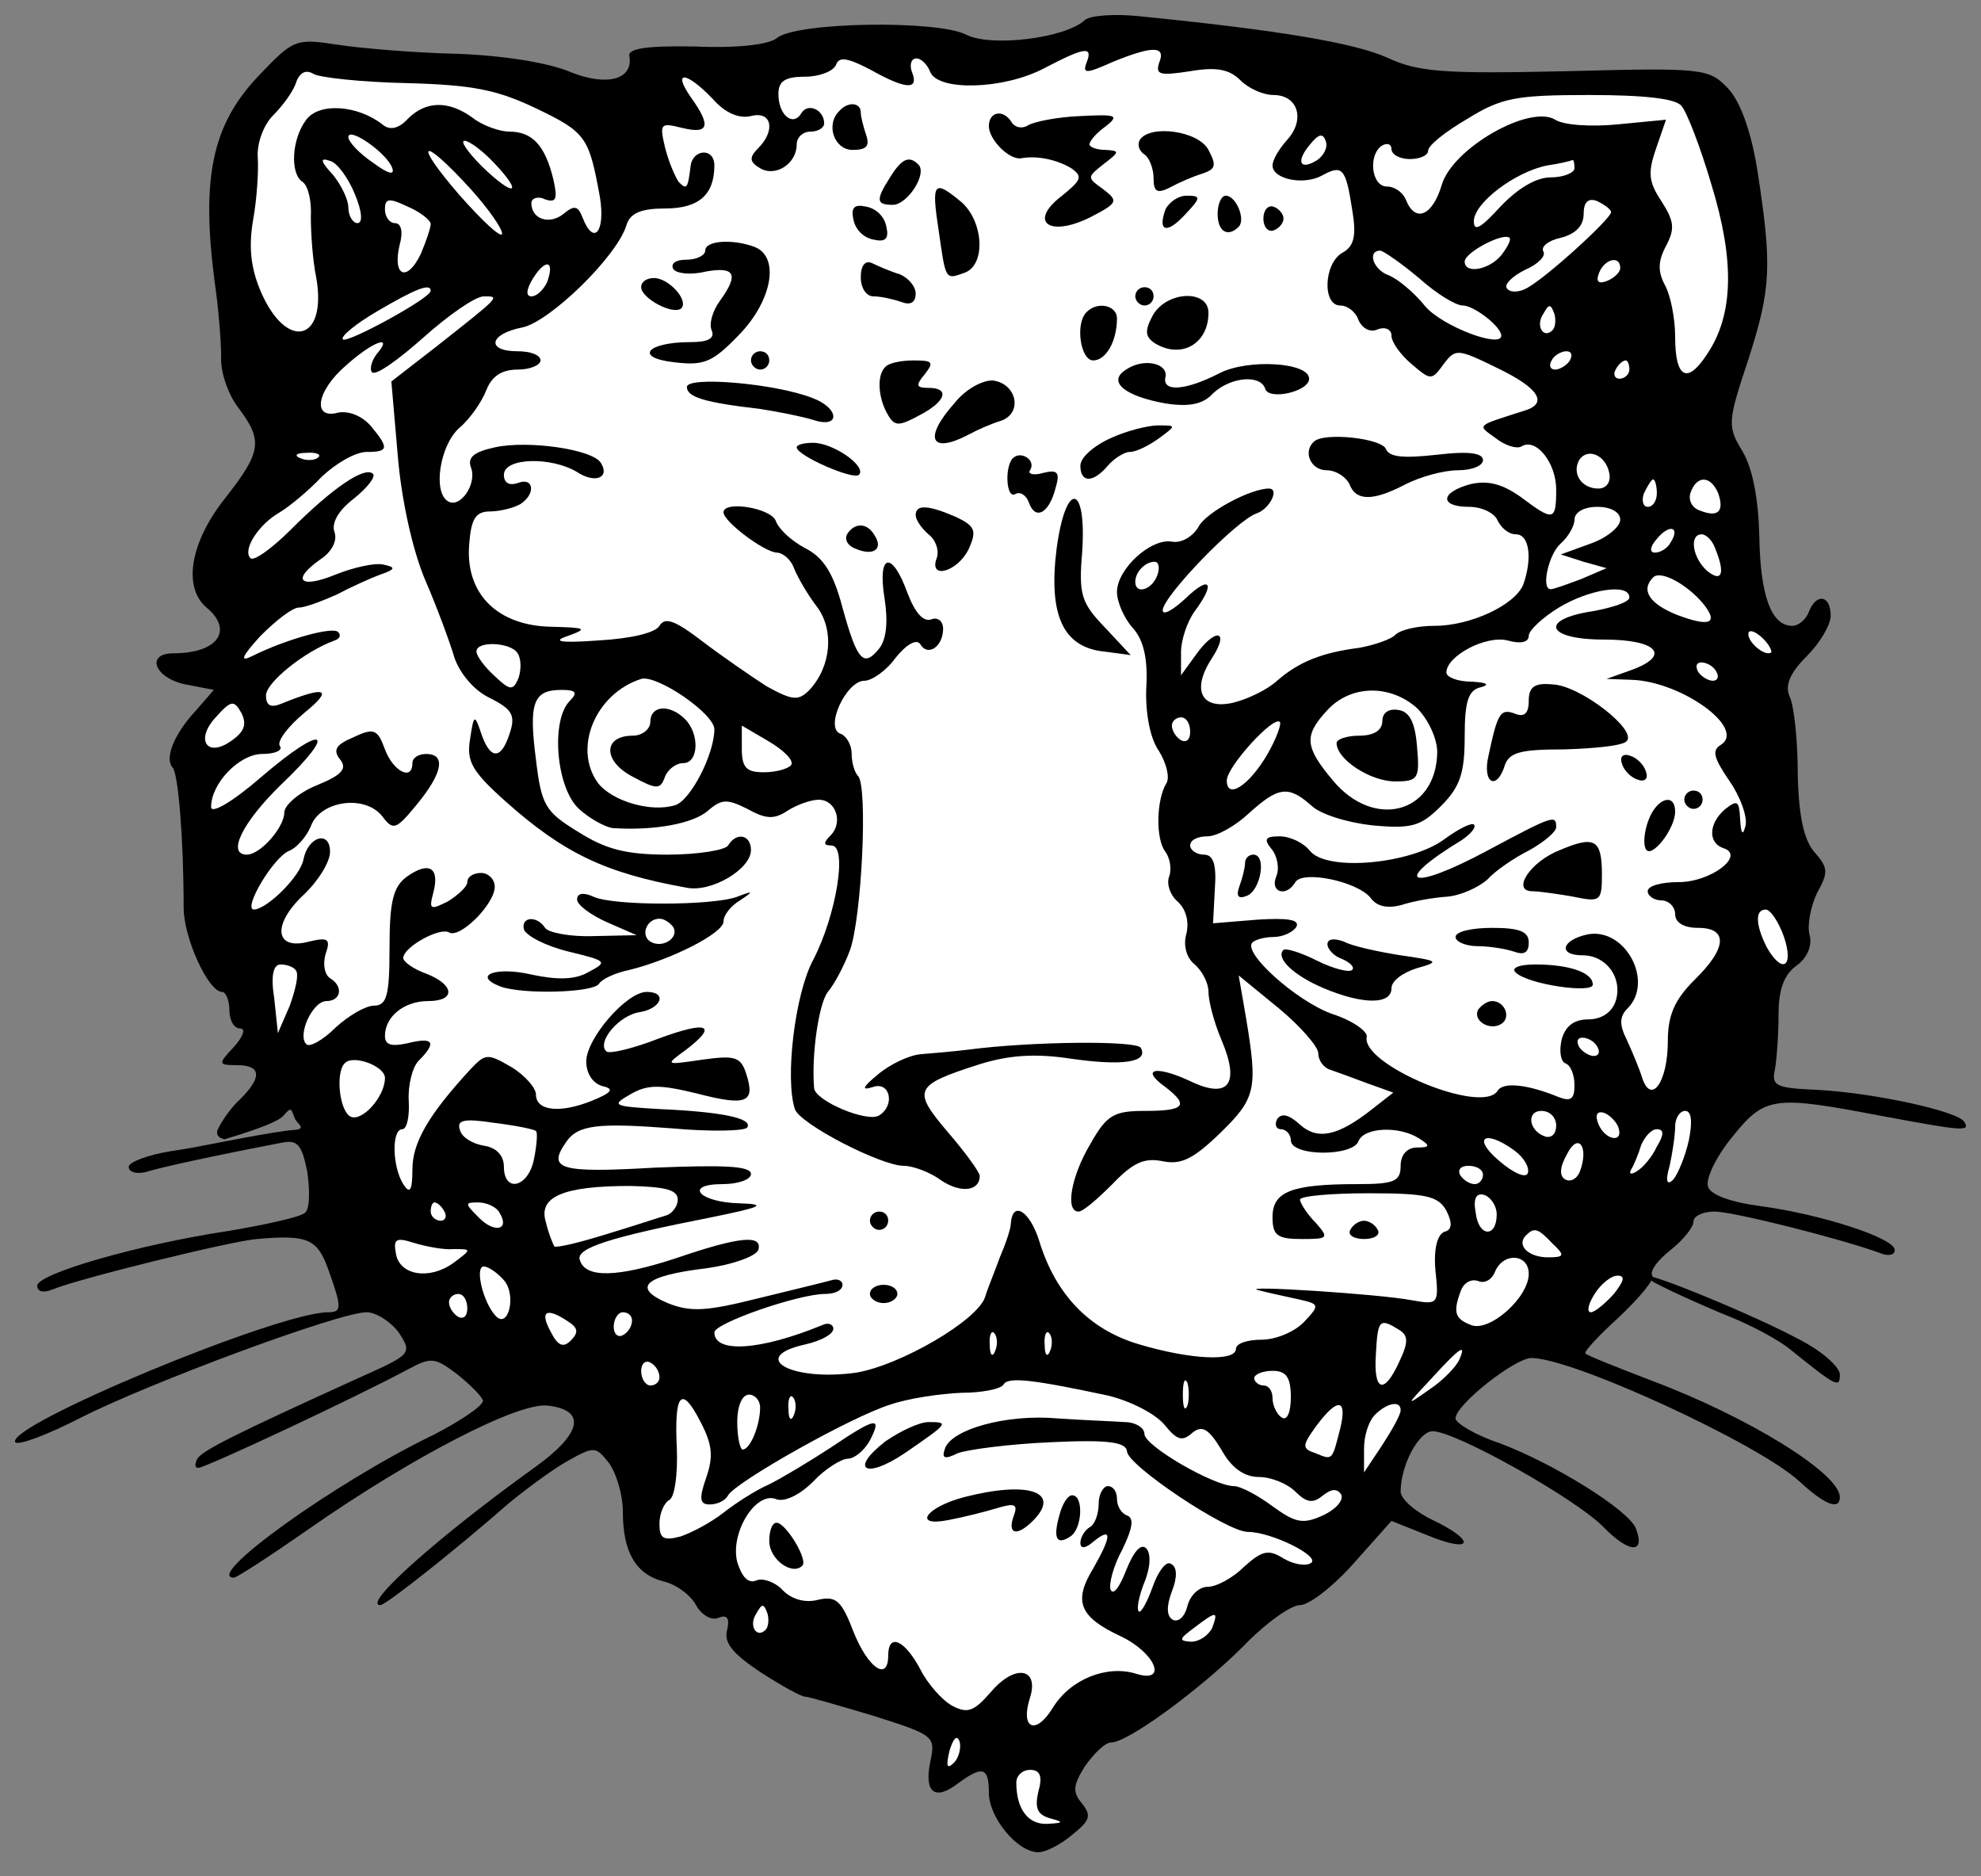 <?xml version="1.0" encoding="UTF-8" standalone="no"?>
<!DOCTYPE svg PUBLIC "-//W3C//DTD SVG 1.1//EN" "http://www.w3.org/Graphics/SVG/1.1/DTD/svg11.dtd">
<svg xmlns:dc="http://purl.org/dc/elements/1.1/" version="1.1" xmlns:xl="http://www.w3.org/1999/xlink" xmlns="http://www.w3.org/2000/svg" viewBox="33.75 60.75 297 281.25" width="297" height="281.25">
  <rect x="33.75" y="60.75" width="297" height="281.25" fill="#808080" stroke="none"/>
  <defs>
    <clipPath id="artboard_clip_path">
      <path d="M 33.75 60.75 L 330.75 60.75 L 330.75 342 L 255.321 342 L 33.75 342 Z"/>
    </clipPath>
  </defs>
  <g id="Ounce_s_Head_Cabossed" stroke="none" stroke-opacity="1" stroke-dasharray="none" fill="none" fill-opacity="1">
    <title>Ounce&apos;s Head Cabossed</title>
    <g id="Ounce_s_Head_Cabossed_Layer_2" clip-path="url(#artboard_clip_path)">
      <title>Layer 2</title>
      <g id="Group_3">
        <g id="Graphic_132">
          <path d="M 65.705 232.184 C 64.024 232.522 61.574 232.987 59.362 233.303 C 55.933 233.851 53.052 234.949 53.052 235.635 C 53.052 236.458 54.149 236.732 55.521 236.458 C 57.579 235.772 65.81 233.989 75.824 232.068 L 75.824 232.068 C 78.294 231.519 78.98 232.205 79.803 236.321 C 80.214 239.064 80.214 241.808 79.528 242.494 C 78.842 243.18 73.767 244.277 68.142 245.238 C 54.424 247.296 39.333 251.685 39.333 253.469 C 39.333 254.429 40.293 254.566 41.665 254.018 C 45.644 252.371 68.554 246.747 72.258 246.472 C 79.94 245.786 81.312 246.472 82.958 251 C 85.016 256.761 85.016 257.447 82.958 257.447 C 75.413 257.447 34.532 274.458 36.041 276.927 C 36.452 277.476 40.842 275.83 45.918 273.223 C 56.207 268.01 84.604 257.447 88.72 257.447 C 90.092 257.447 92.287 258.819 93.521 260.465 C 95.579 263.62 95.442 263.758 87.759 267.187 C 68.416 275.967 64.164 278.162 63.341 279.397 C 62.929 280.22 62.929 280.769 63.478 280.769 C 64.575 280.769 87.074 270.205 94.756 266.09 C 98.323 264.169 98.871 264.169 102.164 266.639 C 104.084 268.148 105.868 269.931 106.142 270.617 C 106.417 271.303 102.987 273.635 98.734 275.83 C 83.918 282.964 64.164 297.231 68.828 297.231 C 69.239 297.231 74.315 293.938 80.214 289.823 C 95.579 279.122 111.492 270.891 115.882 271.44 C 121.781 272.126 120.958 275.693 113.825 280.769 C 99.695 290.92 87.897 301.346 90.778 301.346 C 91.601 301.346 102.164 292.978 109.983 286.119 C 112.316 284.198 116.157 281.317 118.489 279.946 C 122.879 277.476 123.016 277.476 125.074 280.083 C 126.171 281.592 127.132 284.884 127.132 287.353 C 127.132 293.39 129.052 296.682 133.168 297.78 C 135.088 298.191 137.283 299.837 138.106 301.346 C 138.929 302.855 140.438 303.678 141.399 303.267 C 142.771 302.718 143.182 303.267 142.771 305.05 C 142.222 306.971 143.594 308.617 147.709 311.361 C 150.864 313.419 153.883 315.065 154.431 315.065 C 154.98 315.065 159.644 316.437 164.72 317.946 C 173.774 320.827 174.049 320.964 173.226 324.805 C 172.265 329.469 173.912 330.704 177.341 328.097 C 181.045 325.354 182.005 325.628 182.005 329.469 C 182.005 333.173 186.258 338.386 189.413 338.386 C 190.511 338.386 192.706 337.289 194.489 335.78 C 197.233 333.585 197.37 332.899 195.998 331.115 C 194.489 329.332 194.626 328.372 196.41 325.491 C 197.782 323.57 199.428 321.924 200.388 321.924 C 202.858 321.924 213.695 313.967 220.143 307.52 C 223.435 304.09 227.276 301.346 228.648 301.346 C 230.02 301.346 233.724 298.465 236.742 295.036 L 242.367 288.725 L 247.854 290.92 C 254.576 293.664 255.125 291.743 248.54 288.588 C 245.934 287.353 243.739 285.433 243.739 284.335 C 243.739 280.357 246.482 275.281 248.54 275.281 C 251.97 275.281 269.804 285.296 274.057 289.548 C 278.035 293.664 280.504 293.664 278.995 289.823 C 277.898 287.079 266.649 280.083 258.555 277.065 C 254.851 275.83 251.97 274.047 251.97 273.361 C 251.97 271.303 260.887 264.306 263.356 264.306 C 269.529 264.306 297.515 277.202 303.551 282.826 C 307.255 286.256 309.587 287.216 309.587 285.159 C 309.587 281.592 295.732 273.086 281.465 267.736 C 276.114 265.678 271.587 263.895 271.45 263.62 C 271.176 263.346 273.508 260.877 276.526 258.133 C 279.544 255.252 281.876 252.509 281.465 251.96 C 281.053 251.274 282.288 249.628 284.208 248.119 C 286.129 246.61 287.638 244.689 287.638 243.866 C 287.638 243.043 289.01 242.357 290.793 242.357 C 293.674 242.357 309.862 246.472 315.486 248.53 C 316.721 249.079 317.819 248.942 317.819 248.119 C 317.819 246.335 306.844 242.768 297.652 241.534 C 293.4 240.985 290.244 239.888 289.833 238.653 C 289.421 237.555 290.93 234.263 293.4 231.245 C 298.338 225.072 299.573 224.934 315.486 227.952 C 327.97 230.285 329.205 230.422 328.245 228.913 C 327.284 227.267 314.389 224.523 306.158 224.111 C 300.122 223.837 299.299 223.563 299.847 221.093 C 300.122 219.584 300.396 215.88 300.396 212.862 C 300.396 209.021 301.219 206.826 303.14 205.454 C 304.649 204.357 305.472 202.573 305.06 200.927 C 304.649 199.555 305.197 196.674 306.158 194.617 C 307.941 191.461 307.804 190.775 305.746 188.443 C 304.237 186.66 303.414 183.23 303.277 176.782 C 303.277 171.707 302.728 166.494 302.042 165.122 C 301.356 163.476 302.042 161.692 304.649 159.086 C 306.569 157.165 308.216 154.421 308.216 153.049 C 308.216 149.894 306.021 149.62 304.923 152.501 C 304.512 153.598 303.414 154.559 302.454 154.559 C 299.299 154.559 297.652 150.031 297.515 141.114 C 297.378 135.627 296.555 131.1 295.046 128.493 C 292.714 124.652 292.714 124.103 295.869 114.638 C 299.299 103.937 299.436 100.645 297.241 86.378 C 296.281 80.341 294.634 75.952 292.851 74.031 C 289.97 71.013 289.284 70.876 268.569 71.424 C 250.186 71.836 246.345 71.562 241.681 69.367 C 236.742 67.172 225.356 65.251 204.641 63.193 C 200.937 62.782 197.233 63.056 196.41 63.742 C 193.529 66.486 182.28 67.858 178.576 65.937 C 174.323 63.742 153.059 64.016 150.179 66.486 C 148.944 67.446 144.28 67.995 137.969 67.72 C 130.973 67.583 127.955 67.995 128.092 69.092 C 128.778 72.659 124.799 73.757 119.312 71.562 C 116.157 70.19 109.435 69.092 102.438 68.818 C 95.991 68.681 87.897 67.995 84.33 67.446 C 78.019 66.486 77.745 66.623 72.395 72.248 C 65.535 79.518 63.889 87.475 65.947 103.114 C 66.496 106.818 66.907 111.894 66.907 114.226 C 66.77 116.558 68.005 119.988 69.514 121.909 C 73.218 126.847 72.943 128.493 67.456 135.49 C 62.243 142.075 61.146 148.797 64.712 151.815 C 68.828 155.244 66.359 158.674 59.774 158.674 C 55.521 158.674 56.893 162.378 61.557 163.338 L 65.81 164.161 L 63.066 167.317 C 59.774 170.884 58.402 174.45 59.637 175.822 C 60.46 176.645 61.283 186.385 61.283 196.811 C 61.283 201.339 64.987 209.432 67.045 209.432 C 67.593 209.432 68.142 210.667 68.142 212.176 C 68.142 213.685 68.828 214.92 69.788 214.92 C 70.611 214.92 70.2 216.155 68.828 217.664 C 66.359 220.27 66.496 220.407 69.239 220.407 C 72.943 220.407 73.081 222.191 69.788 225.483 C 68.279 226.855 66.907 228.913 66.359 230.147 C 66.066 231.123 66.899 231.38 67.405 231.53 C 70.271 230.647 75.298 229.116 76.28 227.952 C 77.532 226.443 77.407 227.13 77.973 228.444 C 78.415 229.332 79.911 230.008 77.547 230.145 C 75.025 230.337 65.785 232.168 65.705 232.184 Z" fill="black"/>
        </g>
        <g id="Graphic_131">
          <path d="M 196.684 70.053 C 195.998 71.836 196.547 71.836 200.525 70.053 C 206.562 67.583 208.619 67.583 207.522 70.19 C 206.973 71.973 207.659 72.11 212.186 71.424 C 216.165 70.739 218.085 71.15 219.731 72.796 C 220.966 74.031 223.161 74.991 224.67 74.991 C 228.374 74.991 229.471 78.695 226.728 81.713 C 225.493 83.085 224.533 84.731 224.533 85.555 C 224.533 87.612 229.197 88.573 231.941 87.064 C 234.959 85.417 235.508 85.829 236.468 92.139 C 237.154 96.118 236.742 97.627 235.096 98.587 C 232.215 100.096 231.941 106.544 234.684 106.544 C 235.782 106.544 237.017 107.504 237.428 108.739 C 237.977 109.973 239.212 110.659 240.309 110.111 C 241.407 109.699 242.367 110.111 242.367 111.071 C 242.367 112.031 243.739 113.952 245.385 115.324 C 248.266 117.793 248.403 117.793 250.186 115.324 C 251.97 112.991 252.244 112.991 258.143 115.872 C 264.454 118.89 265.963 121.223 262.259 122.32 C 254.988 124.652 255.125 124.378 258.006 126.436 C 259.378 127.533 261.161 128.082 261.847 127.67 C 264.042 126.298 267.06 130.14 267.06 134.118 C 267.06 138.919 266.649 138.919 261.71 135.215 C 258.966 133.295 256.908 132.746 254.302 133.295 C 249.638 134.53 249.5 136.724 254.028 136.724 C 255.948 136.724 257.869 137.685 258.28 138.782 C 258.829 139.88 259.926 140.84 261.024 140.84 C 263.082 140.84 263.493 144.544 262.121 148.385 C 260.887 151.403 254.302 154.559 248.815 154.559 C 246.345 154.559 243.739 155.107 242.916 155.93 C 242.23 156.616 239.76 157.439 237.565 157.851 C 232.078 158.537 228.511 159.909 225.219 162.79 C 223.71 164.161 220.829 165.533 218.634 166.082 C 213.832 167.18 212.323 164.161 215.479 159.36 C 218.222 155.107 215.89 154.833 213.009 158.948 L 210.814 161.966 L 210.814 158.537 C 210.814 156.616 211.775 153.873 212.872 152.364 C 216.027 148.111 215.204 146.876 211.5 150.443 C 209.58 152.226 208.071 153.049 208.071 152.226 C 208.071 150.169 219.183 138.645 222.201 137.685 C 224.121 136.999 225.63 133.981 223.984 133.981 C 221.24 133.981 214.518 137.548 213.421 139.743 C 212.598 141.114 210.951 142.212 209.442 141.938 C 206.287 141.389 201.211 146.053 201.211 149.483 C 201.211 150.992 202.309 153.461 203.543 154.833 C 205.19 156.616 205.876 159.497 205.601 163.887 C 205.464 167.591 206.15 171.432 207.522 173.353 C 208.619 175.136 209.168 177.331 208.619 178.154 C 207.11 180.624 206.973 186.523 208.482 188.443 C 209.168 189.403 209.442 191.05 209.031 192.147 C 208.619 193.245 209.168 194.891 210.266 195.851 C 211.5 196.949 212.049 198.732 211.637 200.653 C 211.089 202.436 211.637 204.357 212.872 205.317 C 213.97 206.277 214.93 208.061 214.93 209.432 C 214.93 210.804 215.753 213.96 216.85 216.566 C 219.731 223.288 217.948 225.62 212.049 222.739 C 206.973 220.407 204.641 220.956 208.482 223.7 C 212.049 226.443 211.363 227.267 205.464 227.267 C 200.8 227.267 199.702 227.815 197.233 232.205 C 194.352 237.007 193.392 242.357 195.45 242.357 C 196.136 242.357 198.33 240.436 200.525 238.241 C 203.681 234.949 205.327 234.263 208.071 234.812 C 210.814 235.36 212.598 234.537 216.713 230.559 C 222.063 225.346 222.338 223.974 220.554 213.274 L 219.457 206.963 L 225.493 211.902 C 228.786 214.645 231.392 217.664 231.392 218.624 C 231.392 219.721 232.215 220.819 233.175 221.093 C 233.999 221.368 236.605 222.328 238.8 223.151 L 242.641 224.523 L 239.486 226.992 C 234.273 231.108 231.255 231.656 228.648 229.324 C 227.002 227.815 225.905 227.541 225.219 228.501 C 224.807 229.324 225.082 230.01 225.767 230.01 C 226.591 230.01 227.276 230.833 227.276 231.656 C 227.276 234.126 236.605 234.126 237.428 231.794 C 238.251 229.736 243.464 229.461 246.482 231.382 C 248.266 232.48 248.129 232.754 246.208 232.754 C 244.699 232.754 243.739 233.851 243.739 235.498 C 243.739 237.83 242.778 238.241 237.291 238.241 C 227.414 238.241 224.533 239.339 224.533 243.18 C 224.533 245.924 225.219 246.472 228.923 246.472 C 232.901 246.472 233.038 246.335 230.98 244.003 C 229.609 242.631 228.648 240.985 228.648 240.573 C 228.648 240.025 233.313 239.613 238.937 239.613 C 247.58 239.613 249.363 240.025 250.598 242.22 C 251.558 244.14 251.421 245.101 250.324 245.375 C 249.226 245.786 248.677 247.981 248.952 251.137 C 249.5 256.213 249.363 256.35 245.522 255.664 C 240.583 254.703 218.908 253.332 222.475 254.155 C 223.984 254.566 226.728 255.115 228.511 255.527 C 231.529 256.213 231.666 256.35 229.334 258.819 C 227.962 260.328 225.082 261.563 222.887 261.563 C 220.829 261.563 219.045 262.111 219.045 262.935 C 219.045 264.855 212.323 264.581 204.504 262.249 C 197.096 260.054 192.02 254.841 189.551 246.747 C 188.179 242.357 185.572 240.573 185.298 244.14 C 185.298 244.963 184.475 247.296 183.652 249.216 C 182.966 251.137 181.868 253.743 181.457 255.115 C 180.359 258.682 168.699 265.404 162.114 266.501 C 152.374 267.873 145.789 264.169 154.568 262.249 C 156.901 261.7 158.684 260.74 158.684 259.917 C 158.684 259.231 157.861 258.956 157.038 259.368 C 147.709 263.209 140.85 263.62 140.85 260.465 C 140.85 259.093 153.471 254.703 157.449 254.703 C 158.958 254.703 160.056 254.155 160.056 253.332 C 160.056 252.646 159.233 252.371 158.41 252.646 C 157.449 252.92 152.374 254.155 147.298 255.389 C 139.615 257.31 137.283 257.447 133.854 256.075 C 128.366 253.743 130.424 251.96 139.615 250.862 C 143.594 250.314 147.023 249.079 147.435 248.119 C 148.121 245.786 144.691 246.061 135.088 249.353 C 126.308 252.234 121.507 252.371 120.684 249.628 C 119.998 247.844 125.211 246.198 140.576 243.18 C 147.984 241.671 148.807 241.259 144.691 241.122 C 138.518 240.985 136.186 238.241 142.085 238.241 C 144.417 238.241 146.337 237.555 146.337 236.732 C 146.337 235.498 142.222 235.36 131.933 235.772 C 117.666 236.595 115.745 236.046 118.626 231.931 C 120.409 229.324 123.428 229.05 134.402 229.873 C 140.301 230.422 145.514 230.285 145.789 229.736 C 146.612 228.364 141.947 227.404 132.619 226.992 C 125.622 226.581 125.348 226.443 128.229 224.797 C 130.835 223.288 132.619 223.288 138.243 224.66 C 145.651 226.581 147.023 226.032 145.651 221.779 C 144.828 219.173 144.005 218.898 139.067 219.584 C 133.442 220.407 133.442 220.407 136.46 218.212 C 141.536 214.371 139.89 213.685 132.482 216.429 C 128.641 217.938 125.074 218.761 124.662 218.35 C 123.153 216.978 126.583 212.862 129.738 212.451 C 132.893 211.902 133.854 209.432 130.698 209.432 C 127.68 209.432 121.644 216.429 121.644 219.859 C 121.644 221.642 122.604 223.151 124.113 223.563 C 125.897 223.974 125.485 224.523 122.467 225.757 C 117.666 227.678 114.099 227.267 114.099 224.797 C 114.099 223.837 112.453 221.916 110.395 220.682 C 106.828 218.624 106.554 218.624 104.222 221.093 C 97.911 227.952 95.579 232.068 95.579 236.046 C 95.579 239.339 95.167 239.75 94.207 238.241 C 92.561 235.635 92.424 230.01 94.07 230.01 C 94.756 230.01 95.167 228.09 95.03 225.757 C 94.893 223.425 95.579 220.682 96.539 219.721 C 99.283 216.978 98.734 216.155 94.893 217.115 C 92.424 217.664 91.463 217.389 91.463 216.017 C 91.463 213.136 94.344 210.804 97.911 210.804 C 102.164 210.804 101.889 208.335 97.637 206.689 C 95.716 206.003 94.207 204.905 94.207 204.357 C 94.207 202.71 99.695 199.692 101.066 200.515 C 102.713 201.476 107.926 196.263 107.926 193.656 C 107.926 192.559 106.965 191.598 105.868 191.598 C 104.77 191.598 103.81 192.147 103.81 192.97 C 103.81 193.656 102.438 194.891 100.929 195.851 C 98.185 197.223 98.048 197.086 98.734 194.479 C 99.695 190.775 98.048 189.815 94.756 192.147 C 92.698 193.656 92.149 195.851 92.149 202.848 C 92.149 209.981 91.738 211.49 89.817 211.49 C 88.583 211.49 85.976 212.999 84.055 214.783 C 82.135 216.703 80.077 217.801 79.666 217.252 C 78.294 215.88 80.626 210.804 82.684 210.804 C 84.879 210.804 85.29 208.609 83.232 207.375 C 82.409 206.826 82.135 205.317 82.546 203.808 C 83.37 201.476 82.958 201.201 80.077 201.887 C 75.001 203.259 74.453 199.418 79.254 194.891 C 81.449 192.833 83.232 189.952 83.232 188.443 C 83.232 185.151 79.94 186.111 79.254 189.541 C 78.842 192.01 73.904 196.949 71.846 197.086 C 70.063 197.086 74.727 189.266 77.059 188.306 C 78.156 187.894 79.666 186.248 80.351 184.602 C 81.723 180.761 88.445 179.801 91.052 183.093 C 92.698 185.288 93.11 185.151 96.265 181.31 C 100.106 176.645 100.655 173.764 97.637 173.764 C 96.539 173.764 95.579 174.313 95.579 175.136 C 95.579 177.88 92.698 176.371 91.463 173.078 C 90.366 170.06 89.817 169.786 86.662 171.295 C 84.055 172.393 83.644 173.216 84.741 174.588 C 85.839 175.959 85.016 176.92 81.312 178.429 C 78.568 179.526 76.373 181.447 76.373 182.544 C 76.373 184.739 72.806 188.855 70.749 188.855 C 67.73 188.855 70.063 184.053 75.824 178.429 C 84.604 170.06 82.409 169.1 72.943 177.194 C 68.691 180.898 65.398 182.819 65.398 181.721 C 65.398 178.154 69.651 173.764 73.081 173.764 C 75.001 173.764 76.236 173.216 75.687 172.53 C 75.276 171.844 76.922 169.649 79.391 167.591 C 83.781 164.024 82.684 163.476 75.962 166.219 C 74.315 166.905 73.629 166.494 73.629 164.985 C 73.629 163.064 79.391 158.4 83.918 156.753 C 84.741 156.479 84.879 155.93 84.467 155.519 C 83.781 154.559 76.51 156.616 71.572 159.086 C 69.651 160.046 69.925 159.223 72.806 156.068 C 75.138 153.735 77.608 151.815 78.568 151.815 C 79.528 151.815 81.998 150.855 84.193 149.894 C 86.25 148.797 89.268 147.425 90.778 146.876 C 93.11 146.053 93.11 145.779 91.189 145.367 C 89.954 145.093 86.799 145.779 84.055 146.876 C 78.705 149.071 77.333 147.699 81.86 144.544 C 83.507 143.447 84.33 141.8 83.918 140.566 C 83.37 139.194 84.467 137.273 86.799 135.49 C 88.857 133.844 90.092 132.197 89.68 131.786 C 88.445 130.551 83.507 133.981 77.333 140.154 C 74.453 143.035 71.709 144.956 71.297 144.407 C 70.063 143.172 72.532 139.331 75.687 137.548 C 77.059 136.724 79.94 134.392 81.998 132.197 C 84.193 130.14 87.074 128.493 88.72 128.493 C 92.012 128.493 92.149 127.945 89.268 124.515 C 87.897 123.006 85.976 122.32 84.467 122.594 C 80.489 123.692 81.175 119.302 85.702 115.461 C 89.68 111.894 92.835 110.797 90.229 113.815 C 89.406 114.912 89.131 116.147 89.543 116.558 C 90.092 117.107 93.521 114.638 97.225 111.345 C 101.066 107.916 105.045 105.172 106.279 105.172 C 108.749 105.172 108.886 105.035 99.146 112.717 L 92.424 117.93 L 93.384 129.042 C 93.933 135.627 95.579 143.172 97.5 147.699 C 99.283 151.815 101.204 157.028 101.889 159.36 C 102.713 161.692 104.77 164.161 106.965 165.259 C 110.806 167.18 111.218 168.003 109.846 171.569 C 108.612 174.725 107.103 174.313 105.868 170.609 C 104.908 167.728 104.77 167.865 104.222 171.569 C 103.673 174.862 104.496 176.371 109.572 180.898 C 118.214 188.58 124.388 191.598 136.597 193.793 C 140.301 194.617 146.337 191.05 146.337 188.169 C 146.337 185.837 144.142 185.425 142.908 187.483 C 142.496 188.169 138.381 188.855 133.854 188.855 C 127.543 188.855 124.525 188.032 120.409 185.425 C 115.471 182.407 114.922 181.447 114.099 174.588 C 113.001 166.082 113.687 164.161 117.94 164.161 C 120.135 164.161 120.409 164.573 119.175 165.808 C 116.294 168.689 117.117 178.84 120.547 181.995 C 122.193 183.505 124.525 184.739 125.622 184.876 C 131.933 185.288 137.695 184.19 139.89 182.27 C 141.947 180.486 142.771 180.486 145.789 181.995 C 148.532 183.505 149.767 183.642 151.825 182.27 C 153.334 181.31 155.392 180.624 156.489 180.624 C 159.096 180.624 160.193 184.053 158.272 185.974 C 157.175 187.071 157.175 187.483 158.41 187.483 C 160.879 187.483 159.096 198.046 155.666 204.631 C 152.922 209.707 151.413 222.465 152.922 226.992 C 153.608 229.187 165.818 235.498 169.247 235.498 C 170.619 235.498 173.226 236.458 174.872 237.693 C 177.753 239.613 180.634 239.339 180.634 237.007 C 180.634 236.458 178.439 233.44 175.832 230.422 C 170.482 224.111 170.756 223.425 180.634 220.27 C 185.024 218.898 189.002 218.624 194.352 219.447 C 202.034 220.544 206.013 219.996 204.778 217.801 C 204.092 216.703 188.453 216.84 178.987 218.075 C 176.792 218.35 173.637 218.624 171.854 218.761 C 170.07 218.898 167.19 220.27 165.406 221.779 C 163.074 223.7 162.8 224.248 164.583 223.7 C 167.19 222.739 168.013 226.443 165.543 227.952 C 163.76 229.05 155.94 225.757 155.803 223.837 C 155.392 218.898 156.489 211.216 157.861 209.432 C 158.821 208.335 160.33 205.454 161.153 203.259 C 162.937 198.458 163.897 178.566 162.388 177.057 C 161.839 176.508 161.428 174.999 161.428 173.627 C 161.428 172.393 160.605 171.021 159.782 170.746 C 157.312 169.923 160.605 162.79 163.348 162.79 C 164.446 162.79 166.641 161.281 168.013 159.36 C 169.659 157.302 171.168 156.479 171.717 157.302 C 172.814 159.223 175.146 157.714 175.146 154.97 C 175.146 153.873 174.323 153.187 173.363 153.598 C 172.128 154.01 170.893 152.501 169.796 149.62 C 167.464 143.172 165.269 143.721 166.366 150.443 C 166.915 154.01 166.641 156.616 165.543 157.988 C 163.211 160.869 162.251 159.772 160.056 151.815 C 158.684 146.602 157.175 144.27 154.431 142.898 C 152.374 141.8 150.453 140.017 150.041 138.782 C 149.218 136.862 142.222 135.764 142.222 137.548 C 142.222 138.919 148.258 143.447 150.179 143.584 C 151.139 143.584 152.374 144.681 152.785 145.916 C 153.334 147.288 154.843 149.894 156.215 151.678 C 158.821 155.107 158.41 160.595 155.117 164.161 C 153.471 165.808 152.648 165.808 148.67 163.613 C 146.337 162.104 141.947 159.086 139.067 156.891 C 134.951 153.735 133.442 153.187 132.619 154.559 C 131.933 155.656 128.229 156.479 123.428 156.753 C 117.666 157.165 116.431 156.891 118.9 156.068 C 121.918 154.97 121.644 154.833 116.431 154.696 C 108.337 154.559 103.536 149.757 104.084 142.486 C 104.359 138.508 105.045 137.41 107.24 137.41 C 108.749 137.41 110.806 136.862 111.767 136.313 C 114.099 134.804 113.825 132.197 111.355 133.158 C 110.121 133.569 109.297 133.158 109.297 131.923 C 109.297 129.316 116.431 129.179 120.272 131.511 C 123.016 133.295 125.211 132.335 123.839 130.14 C 122.604 128.082 112.864 126.71 107.926 127.807 C 104.77 128.493 103.81 129.316 104.359 130.826 C 105.319 133.295 102.713 136.999 100.929 135.901 C 98.597 134.53 99.695 127.533 102.575 124.927 C 104.222 123.555 106.005 120.948 106.691 119.165 C 107.514 117.107 109.023 116.147 111.355 116.147 C 113.276 116.147 114.785 115.461 114.785 114.775 C 114.785 113.952 113.276 113.403 111.355 113.403 C 106.554 113.403 107.103 110.797 112.041 109.836 C 116.157 109.013 126.308 99.136 127.68 94.472 C 128.229 92.688 129.875 92.002 133.442 92.002 C 138.518 92.002 140.85 89.944 140.85 85.555 C 140.85 82.811 137.558 83.085 137.283 85.692 C 136.872 88.984 136.734 89.258 135.5 88.024 C 134.951 87.201 133.991 85.006 133.442 82.811 C 132.619 79.244 132.756 79.107 136.049 79.93 C 140.027 80.89 140.438 79.656 137.283 75.266 C 134.539 71.287 136.597 71.424 140.576 75.54 C 142.496 77.735 144.554 78.558 146.337 78.147 C 149.493 77.323 150.041 80.341 147.435 82.948 C 146.063 84.32 146.063 85.006 147.709 85.966 C 150.041 87.338 153.197 85.28 153.197 82.399 C 153.197 81.302 154.157 80.479 155.254 80.479 C 156.352 80.479 157.312 79.93 157.312 79.244 C 157.312 77.186 154.843 76.089 153.883 77.735 C 152.648 79.793 150.453 78.009 150.453 74.854 C 150.453 72.933 151.413 72.248 154.431 72.248 C 156.626 72.248 158.684 71.424 159.096 70.464 C 159.507 69.23 160.742 69.367 164.171 71.15 C 169.522 74.168 171.579 74.305 170.482 71.562 C 170.07 70.464 170.345 69.504 171.168 69.504 C 171.854 69.504 172.814 70.464 173.226 71.562 C 174.46 74.443 184.2 74.168 190.237 71.013 C 196.273 67.858 197.645 67.583 196.684 70.053 Z" fill="#FFFFFF"/>
        </g>
        <g id="Graphic_130">
          <path d="M 94.756 73.208 C 104.633 73.482 108.2 74.168 114.236 77.049 C 121.644 80.616 122.056 81.302 123.702 90.356 C 124.525 95.569 122.742 97.627 121.095 93.374 C 120.409 91.591 119.861 91.453 118.214 92.825 C 116.157 94.472 113.413 93.648 113.413 91.179 C 113.413 90.493 114.373 90.082 115.471 90.63 C 117.117 91.179 117.391 90.63 116.705 87.612 C 115.471 82.536 113.55 80.479 110.121 80.479 C 108.612 80.479 106.005 79.518 104.633 78.421 C 101.066 75.814 97.637 75.814 94.893 78.558 C 93.521 80.067 92.149 80.341 91.052 79.381 C 87.348 76.5 81.586 76.089 79.666 78.695 C 77.471 81.576 77.196 86.789 79.117 88.024 C 79.94 88.573 80.489 90.905 80.351 93.237 C 80.351 95.706 80.626 99.822 81.175 102.428 C 82.821 112.031 76.647 113.403 72.806 104.349 C 71.297 100.782 71.023 97.627 71.709 93.648 C 72.258 90.63 72.532 86.378 72.395 84.32 C 72.258 82.262 73.218 79.518 74.727 78.009 C 76.099 76.637 77.745 74.443 78.156 73.071 C 78.705 71.562 79.666 71.15 80.763 71.836 C 81.723 72.385 88.034 73.071 94.756 73.208 Z" fill="#FFFFFF"/>
        </g>
        <g id="Graphic_129">
          <path d="M 285.854 76.637 C 286.678 77.598 288.735 82.948 290.382 88.573 C 293.811 99.822 293.674 107.916 289.696 113.815 C 286.678 118.479 284.894 117.381 284.894 111.208 C 284.894 108.464 284.208 105.035 283.385 103.526 C 282.288 101.468 282.288 99.959 283.522 97.627 C 284.894 95.02 284.757 93.923 282.836 90.905 C 280.916 88.024 280.779 86.652 282.013 83.085 L 283.522 78.695 L 276.389 79.381 C 272.41 79.793 268.158 79.518 266.923 78.695 C 263.082 76.363 251.558 82.948 249.912 88.435 C 248.54 93.1 245.934 94.197 244.562 90.768 C 244.15 89.67 242.916 88.71 241.681 88.71 C 239.349 88.71 238.8 83.908 240.995 82.536 C 241.818 82.125 242.367 82.399 242.367 83.085 C 242.367 83.908 243.601 84.594 245.111 84.594 C 246.62 84.594 247.854 84.045 247.854 83.36 C 247.854 82.536 250.461 80.479 253.753 78.558 C 258.829 75.403 261.024 74.991 271.999 74.991 C 280.367 74.991 285.031 75.54 285.854 76.637 Z" fill="#FFFFFF"/>
        </g>
        <g id="Graphic_128">
          <path d="M 92.561 85.966 C 92.972 87.064 91.875 86.789 89.68 85.143 C 87.622 83.771 85.976 81.988 85.976 81.302 C 85.976 79.656 91.875 83.771 92.561 85.966 Z" fill="#FFFFFF"/>
        </g>
        <g id="Graphic_127">
          <path d="M 231.255 84.731 C 228.648 86.378 227.962 85.006 230.157 82.399 C 231.392 80.89 232.078 80.616 232.489 81.851 C 232.901 82.811 232.215 84.045 231.255 84.731 Z" fill="#FFFFFF"/>
        </g>
        <g id="Graphic_126">
          <path d="M 107.926 85.28 C 112.316 89.944 110.806 90.356 106.005 85.692 C 103.81 83.497 102.713 81.851 103.399 81.851 C 104.084 81.851 106.142 83.36 107.926 85.28 Z" fill="#FFFFFF"/>
        </g>
        <g id="Graphic_125">
          <path d="M 104.222 88.984 C 106.965 92.002 109.16 95.157 109.023 95.843 C 108.749 96.392 106.005 93.786 102.713 90.082 C 95.579 81.851 96.814 80.89 104.222 88.984 Z" fill="#FFFFFF"/>
        </g>
        <g id="Graphic_124">
          <path d="M 86.936 89.807 C 88.034 92.414 88.171 94.197 87.348 94.197 C 86.662 94.197 85.976 93.1 85.976 91.865 C 85.976 90.63 84.879 88.435 83.644 86.926 C 81.723 84.869 81.723 84.32 83.232 84.869 C 84.33 85.143 85.976 87.475 86.936 89.807 Z" fill="#FFFFFF"/>
        </g>
        <g id="Graphic_123">
          <path d="M 269.804 85.966 C 269.804 86.652 268.158 87.338 266.237 87.338 C 264.042 87.338 261.298 88.984 258.692 91.728 C 255.811 94.883 254.713 95.569 254.713 93.923 C 254.713 91.179 260.887 86.515 265.688 85.555 C 267.609 85.28 269.255 84.869 269.529 84.731 C 269.667 84.731 269.804 85.143 269.804 85.966 Z" fill="#FFFFFF"/>
        </g>
        <g id="Graphic_122">
          <path d="M 98.323 94.334 C 98.323 94.883 97.637 96.941 96.814 98.861 C 94.756 103.114 92.561 102.154 93.658 97.49 C 94.207 95.569 93.933 94.197 92.972 94.197 C 92.149 94.197 91.463 93.237 91.463 92.139 C 91.463 90.493 92.012 90.356 94.893 91.728 C 96.814 92.551 98.323 93.786 98.323 94.334 Z" fill="#FFFFFF"/>
        </g>
        <g id="Graphic_121">
          <path d="M 275.291 92.551 C 275.291 93.511 265.688 102.291 262.67 103.937 C 261.436 104.623 260.064 104.623 259.652 103.937 C 259.241 103.389 260.475 102.154 262.396 101.194 C 264.316 100.37 265.551 99.136 265.14 98.45 C 264.728 97.764 265.825 96.804 267.746 96.392 C 269.941 95.843 271.176 94.609 271.176 92.825 C 271.176 91.042 271.862 90.356 273.233 90.905 C 274.331 91.453 275.291 92.139 275.291 92.551 Z" fill="#FFFFFF"/>
        </g>
        <g id="Graphic_120">
          <path d="M 258.829 98.999 C 257.046 101.194 253.342 101.88 253.342 99.959 C 253.342 98.587 259.103 95.569 260.064 96.392 C 260.338 96.666 259.789 97.764 258.829 98.999 Z" fill="#FFFFFF"/>
        </g>
        <g id="Graphic_119">
          <path d="M 246.482 102.428 C 249.089 104.76 251.97 106.544 253.067 106.544 C 254.713 106.544 258.829 109.699 258.829 111.071 C 258.829 112.991 250.049 109.699 247.443 106.681 C 245.796 104.623 243.327 102.565 241.955 102.017 C 239.623 101.194 238.663 98.313 240.721 98.313 C 241.269 98.45 243.876 100.233 246.482 102.428 Z" fill="#FFFFFF"/>
        </g>
        <g id="Graphic_118">
          <path d="M 115.745 103.114 C 115.196 104.212 114.236 105.172 113.413 105.172 C 112.59 105.172 112.59 104.212 113.687 102.428 C 115.608 99.41 116.98 99.822 115.745 103.114 Z" fill="#FFFFFF"/>
        </g>
        <g id="Graphic_117">
          <path d="M 276.663 100.919 C 276.663 101.605 275.703 102.428 274.742 102.84 C 273.371 103.389 272.959 102.977 273.508 101.605 C 274.331 99.547 276.663 98.999 276.663 100.919 Z" fill="#FFFFFF"/>
        </g>
        <g id="Graphic_116">
          <path d="M 98.323 104.349 C 98.323 105.446 85.702 112.306 85.153 111.62 C 84.741 111.208 87.074 109.287 90.366 107.367 C 95.991 104.074 98.323 103.114 98.323 104.349 Z" fill="#FFFFFF"/>
        </g>
        <g id="Graphic_115">
          <path d="M 266.511 110.248 C 265.14 111.62 263.905 109.562 265.14 107.778 C 265.963 106.269 266.237 106.269 266.786 107.778 C 267.06 108.739 266.923 109.836 266.511 110.248 Z" fill="#FFFFFF"/>
        </g>
        <g id="Graphic_114">
          <path d="M 269.118 114.775 C 268.706 115.461 267.609 116.147 266.923 116.147 C 266.1 116.147 265.963 115.461 266.374 114.775 C 266.786 113.952 267.883 113.403 268.569 113.403 C 269.392 113.403 269.529 113.952 269.118 114.775 Z" fill="#FFFFFF"/>
        </g>
        <g id="Graphic_113">
          <path d="M 278.035 116.147 C 278.035 116.833 277.349 117.519 276.526 117.519 C 275.84 117.519 275.566 116.833 275.977 116.147 C 276.389 115.324 277.075 114.775 277.486 114.775 C 277.761 114.775 278.035 115.324 278.035 116.147 Z" fill="#FFFFFF"/>
        </g>
        <g id="Graphic_112">
          <path d="M 81.449 129.316 C 81.037 129.728 79.803 129.865 78.842 129.454 C 77.745 129.042 78.156 128.631 79.666 128.631 C 81.175 128.493 81.998 128.905 81.449 129.316 Z" fill="#FFFFFF"/>
        </g>
        <g id="Graphic_111">
          <path d="M 275.017 131.649 C 275.291 133.02 274.605 133.981 273.371 133.981 C 270.901 133.981 269.392 131.786 270.49 129.728 C 271.724 127.807 274.468 128.905 275.017 131.649 Z" fill="#FFFFFF"/>
        </g>
        <g id="Graphic_110">
          <path d="M 282.15 134.667 C 282.15 135.764 281.602 136.724 280.779 136.724 C 280.093 136.724 279.818 135.764 280.23 134.667 C 280.779 133.569 281.327 132.609 281.602 132.609 C 281.876 132.609 282.15 133.569 282.15 134.667 Z" fill="#FFFFFF"/>
        </g>
        <g id="Graphic_109">
          <path d="M 291.342 134.667 C 292.302 137.41 291.342 138.371 288.598 137.273 C 287.363 136.862 286.815 135.627 287.226 134.53 C 288.187 131.923 290.244 132.06 291.342 134.667 Z" fill="#FFFFFF"/>
        </g>
        <g id="Graphic_108">
          <path d="M 276.663 138.645 C 276.663 139.743 274.605 141.389 272.273 142.212 L 267.746 143.858 L 271.176 144.956 L 274.605 145.916 L 270.764 147.562 C 268.569 148.385 266.649 149.071 266.237 149.071 C 264.728 149.071 265.963 143.721 267.746 142.212 C 268.844 141.252 269.804 139.605 269.804 138.645 C 269.804 137.548 271.176 136.724 273.233 136.724 C 275.291 136.724 276.663 137.548 276.663 138.645 Z" fill="#FFFFFF"/>
        </g>
        <g id="Graphic_107">
          <path d="M 284.208 142.075 C 283.797 142.898 282.699 143.584 281.876 143.584 C 281.053 143.584 281.053 142.761 282.15 141.526 C 284.071 139.194 285.717 139.743 284.208 142.075 Z" fill="#FFFFFF"/>
        </g>
        <g id="Graphic_106">
          <path d="M 290.93 143.035 C 292.439 146.739 291.891 148.111 289.696 146.327 C 287.501 144.407 286.952 140.84 288.873 140.84 C 289.558 140.84 290.519 141.8 290.93 143.035 Z" fill="#FFFFFF"/>
        </g>
        <g id="Graphic_105">
          <path d="M 207.248 147.013 C 206.424 149.208 203.955 149.894 203.955 147.974 C 203.955 146.465 205.464 144.956 206.836 144.956 C 207.522 144.956 207.659 145.916 207.248 147.013 Z" fill="#FFFFFF"/>
        </g>
        <g id="Graphic_104">
          <path d="M 289.01 151.129 C 291.479 154.147 290.244 154.833 285.168 152.912 C 281.053 151.266 279.681 149.208 281.602 147.288 C 282.699 146.19 286.54 148.248 289.01 151.129 Z" fill="#FFFFFF"/>
        </g>
        <g id="Graphic_103">
          <path d="M 278.035 150.306 C 278.035 150.992 275.566 151.815 272.548 152.364 C 264.454 153.598 265.551 156.616 274.194 156.616 C 282.15 156.616 284.345 158.948 278.446 161.143 L 274.605 162.515 L 278.446 162.652 C 285.854 162.927 295.595 169.923 291.753 172.393 C 290.382 173.216 290.656 174.313 292.988 177.743 C 294.634 180.075 295.732 183.093 295.457 184.465 C 295.046 186.111 294.771 185.837 294.634 183.505 C 294.497 180.761 294.223 180.624 292.439 181.995 C 289.97 184.053 289.696 187.071 292.165 187.894 C 295.457 188.992 290.244 192.97 285.443 192.97 C 282.836 192.97 280.779 193.519 280.779 194.342 C 280.779 195.028 281.739 195.714 282.836 195.714 C 283.934 195.714 284.894 196.674 284.894 197.772 C 284.894 199.006 286.129 199.83 288.324 199.83 C 292.851 199.83 292.714 202.848 287.775 207.649 C 284.757 210.667 283.797 212.999 283.797 216.84 C 283.797 222.877 281.327 226.443 279.955 222.328 C 279.544 220.956 278.446 218.35 277.623 216.566 C 276.526 214.371 276.526 213.136 277.761 211.902 C 281.739 207.923 277.486 199.83 271.862 200.79 C 267.883 201.613 267.197 203.945 271.038 203.945 C 274.605 203.945 277.075 207.375 275.977 210.804 C 275.428 212.451 273.919 213.548 271.862 213.548 C 269.804 213.548 268.432 214.508 267.883 216.566 C 267.472 218.35 267.746 219.859 268.432 220.133 C 269.255 220.407 269.804 221.916 269.804 223.425 C 269.804 225.483 269.255 225.895 267.472 225.209 C 262.807 223.288 259.103 222.877 258.28 224.248 C 255.948 227.952 237.703 220.27 238.663 216.155 C 238.8 215.331 236.468 213.685 233.45 212.725 C 228.1 210.804 220.006 203.534 221.515 202.024 C 221.926 201.613 223.298 201.201 224.67 201.201 C 226.042 201.201 227.551 200.515 228.1 199.692 C 228.648 198.595 226.865 198.321 222.338 198.595 L 215.616 199.144 L 215.89 193.931 C 216.165 190.227 215.616 188.855 214.244 188.855 C 213.146 188.855 212.186 188.169 212.186 187.483 C 212.186 186.66 213.284 186.111 214.793 186.111 C 216.165 186.111 218.908 184.602 220.966 182.681 C 225.356 178.703 226.865 178.429 230.295 181.447 C 231.666 182.819 235.782 184.053 239.486 184.465 C 245.385 185.014 246.757 184.602 249.775 181.584 C 252.656 178.703 253.342 176.645 253.342 171.158 C 253.342 165.808 253.89 164.161 255.811 163.75 C 257.183 163.338 256.634 163.064 254.439 162.927 C 252.244 162.927 250.598 162.241 250.598 161.555 C 250.598 159.086 256.497 155.93 259.789 156.753 C 261.71 157.302 262.945 157.028 262.945 156.068 C 262.945 155.244 265.002 153.324 267.472 151.815 C 271.999 149.071 278.035 148.111 278.035 150.306 Z" fill="#FFFFFF"/>
        </g>
        <g id="Graphic_102">
          <path d="M 299.299 158.537 C 298.475 159.223 295.869 157.165 295.869 155.793 C 295.869 155.107 296.692 155.244 297.79 156.205 C 298.887 157.165 299.436 158.262 299.299 158.537 Z" fill="#FFFFFF"/>
        </g>
        <g id="Graphic_101">
          <path d="M 111.355 158.674 C 111.904 159.497 111.904 161.143 111.492 162.378 C 110.669 164.299 110.258 164.299 107.926 162.104 C 106.417 160.732 105.182 159.086 105.182 158.4 C 105.182 156.753 110.395 157.028 111.355 158.674 Z" fill="#FFFFFF"/>
        </g>
        <g id="Graphic_100">
          <path d="M 291.067 161.418 C 291.479 162.104 291.342 162.79 290.519 162.79 C 289.833 162.79 288.735 162.104 288.324 161.418 C 287.912 160.595 288.049 160.046 288.873 160.046 C 289.558 160.046 290.656 160.595 291.067 161.418 Z" fill="#FFFFFF"/>
        </g>
        <g id="Graphic_99">
          <path d="M 140.85 170.06 C 140.85 173.764 137.283 180.761 134.951 181.447 C 131.384 182.544 125.622 180.898 123.428 178.154 C 119.586 172.941 123.016 164.71 129.875 162.515 C 132.207 161.829 140.85 167.728 140.85 170.06 Z" fill="#FFFFFF"/>
        </g>
        <g id="Graphic_98">
          <path d="M 246.208 166.905 C 247.854 168.551 249.226 171.432 249.226 173.49 C 249.089 182.681 239.76 185.151 233.587 177.743 C 229.334 172.667 229.197 171.021 232.764 167.18 C 236.331 163.338 242.23 163.338 246.208 166.905 Z" fill="#FFFFFF"/>
        </g>
        <g id="Graphic_97">
          <path d="M 68.554 171.707 C 64.85 174.45 62.929 171.707 66.084 168.277 C 68.416 165.671 68.828 165.671 69.925 167.591 C 70.749 169.237 70.474 170.335 68.554 171.707 Z" fill="#FFFFFF"/>
        </g>
        <g id="Graphic_96">
          <path d="M 212.186 170.472 C 212.186 171.569 211.637 172.118 210.814 171.707 C 210.128 171.295 209.442 170.335 209.442 169.512 C 209.442 168.826 210.128 168.277 210.814 168.277 C 211.637 168.277 212.186 169.237 212.186 170.472 Z" fill="#FFFFFF"/>
        </g>
        <g id="Graphic_95">
          <path d="M 223.71 173.902 C 220.966 178.566 217.674 180.624 217.674 177.743 C 217.674 175.685 224.67 168.003 225.63 168.963 C 225.905 169.237 225.082 171.569 223.71 173.902 Z" fill="#FFFFFF"/>
        </g>
        <g id="Graphic_94">
          <path d="M 152.374 175.411 C 151.962 175.959 150.179 176.508 148.258 176.508 C 145.651 176.508 144.966 175.822 144.966 172.941 L 144.966 169.512 L 148.944 171.844 C 151.276 173.216 152.785 174.725 152.374 175.411 Z" fill="#FFFFFF"/>
        </g>
        <g id="Graphic_93">
          <path d="M 301.219 201.201 C 302.728 205.728 300.945 206.826 298.613 202.71 C 296.966 199.418 296.829 197.086 298.475 197.086 C 299.161 197.086 300.396 198.869 301.219 201.201 Z" fill="#FFFFFF"/>
        </g>
        <g id="Graphic_92">
          <path d="M 78.156 206.277 C 78.568 206.963 78.019 209.158 77.196 211.49 L 75.413 215.606 L 74.864 210.393 C 74.315 206.963 74.727 205.317 75.824 205.317 C 76.785 205.317 77.882 205.728 78.156 206.277 Z" fill="#FFFFFF"/>
        </g>
        <g id="Graphic_91">
          <path d="M 273.233 217.664 C 273.645 218.35 273.508 219.035 272.685 219.035 C 271.999 219.035 270.901 218.35 270.49 217.664 C 270.078 216.84 270.215 216.292 271.038 216.292 C 271.724 216.292 272.822 216.84 273.233 217.664 Z" fill="#FFFFFF"/>
        </g>
        <g id="Graphic_90">
          <path d="M 91.463 222.328 C 91.463 225.209 87.897 229.05 86.25 228.09 C 84.604 227.129 84.055 221.505 85.427 220.133 C 86.662 218.761 91.463 220.544 91.463 222.328 Z" fill="#FFFFFF"/>
        </g>
        <g id="Graphic_89">
          <path d="M 267.06 229.461 C 267.06 230.696 266.374 231.382 265.414 231.108 C 262.945 230.285 262.533 227.267 264.865 227.267 C 266.1 227.267 267.06 228.227 267.06 229.461 Z" fill="#FFFFFF"/>
        </g>
        <g id="Graphic_88">
          <path d="M 276.389 229.736 C 277.212 232.205 274.331 231.656 273.371 229.187 C 272.822 227.815 273.233 227.267 274.194 227.541 C 275.017 227.815 276.114 228.913 276.389 229.736 Z" fill="#FFFFFF"/>
        </g>
        <g id="Graphic_87">
          <path d="M 286.952 231.656 C 286.403 234.126 285.306 236.732 284.62 237.555 C 283.659 238.516 283.385 237.83 284.071 235.498 C 284.483 233.577 284.894 230.97 284.894 229.599 C 284.894 228.364 285.58 227.267 286.403 227.267 C 287.363 227.267 287.501 228.913 286.952 231.656 Z" fill="#FFFFFF"/>
        </g>
        <g id="Graphic_86">
          <path d="M 114.099 230.285 C 114.373 230.422 114.236 232.342 113.825 234.4 C 113.001 238.79 109.297 239.613 109.297 235.635 C 109.297 233.989 108.2 232.754 106.279 232.48 C 104.633 232.205 102.987 231.245 102.713 230.147 C 102.164 228.638 103.261 228.364 107.788 229.05 C 111.081 229.461 113.825 230.01 114.099 230.285 Z" fill="#FFFFFF"/>
        </g>
        <g id="Graphic_85">
          <path d="M 282.15 232.617 C 281.465 234.126 280.093 235.772 279.132 236.321 C 278.309 236.869 277.898 236.732 278.309 236.046 C 278.721 235.36 279.407 233.714 279.818 232.342 C 280.367 231.108 281.327 230.01 282.15 230.01 C 283.248 230.01 283.248 230.833 282.15 232.617 Z" fill="#FFFFFF"/>
        </g>
        <g id="Graphic_84">
          <path d="M 260.75 233.165 C 262.259 234.263 263.082 235.772 262.807 236.595 C 262.533 237.418 260.612 236.595 258.417 234.674 C 254.439 231.245 256.36 230.01 260.75 233.165 Z" fill="#FFFFFF"/>
        </g>
        <g id="Graphic_83">
          <path d="M 270.627 236.321 C 270.215 237.418 269.255 237.967 268.432 237.555 C 267.472 237.007 267.609 235.635 268.706 233.714 C 270.353 230.422 271.999 232.617 270.627 236.321 Z" fill="#FFFFFF"/>
        </g>
        <g id="Graphic_82">
          <path d="M 256.085 236.869 C 256.085 237.555 255.537 238.241 254.851 238.241 C 254.028 238.241 253.067 237.555 252.656 236.869 C 252.244 236.046 252.793 235.498 253.89 235.498 C 255.125 235.498 256.085 236.046 256.085 236.869 Z" fill="#FFFFFF"/>
        </g>
        <g id="Graphic_81">
          <path d="M 135.363 240.573 C 135.363 241.534 134.539 242.631 133.716 242.906 C 132.756 243.18 128.641 244.552 124.525 245.786 C 120.547 247.021 117.117 247.844 116.843 247.57 C 116.705 247.296 116.02 245.786 115.608 244.003 C 114.373 240.162 118.077 238.516 128.229 238.516 C 133.442 238.653 135.363 239.064 135.363 240.573 Z" fill="#FFFFFF"/>
        </g>
        <g id="Graphic_80">
          <path d="M 258.143 242.768 C 258.143 246.335 255.399 246.198 254.988 242.494 C 254.576 240.299 255.125 239.476 256.36 239.888 C 257.32 240.299 258.143 241.534 258.143 242.768 Z" fill="#FFFFFF"/>
        </g>
        <g id="Graphic_79">
          <path d="M 100.38 242.357 C 100.792 243.043 100.518 243.729 99.832 243.729 C 99.009 243.729 98.323 243.043 98.323 242.357 C 98.323 241.534 98.597 240.985 98.871 240.985 C 99.283 240.985 99.969 241.534 100.38 242.357 Z" fill="#FFFFFF"/>
        </g>
        <g id="Graphic_78">
          <path d="M 108.612 242.494 C 110.258 245.101 107.926 245.649 105.593 243.317 C 103.399 241.122 103.399 240.985 105.456 240.985 C 106.691 240.985 108.2 241.671 108.612 242.494 Z" fill="#FFFFFF"/>
        </g>
        <g id="Graphic_77">
          <path d="M 266.511 247.158 C 268.432 248.942 268.295 249.216 265.825 249.216 C 262.945 249.216 261.024 247.433 262.533 245.924 C 263.768 244.689 264.316 244.826 266.511 247.158 Z" fill="#FFFFFF"/>
        </g>
        <g id="Graphic_76">
          <path d="M 101.752 247.981 C 104.496 247.981 104.496 247.981 101.752 250.039 C 98.185 252.646 93.658 251.96 93.11 248.667 C 92.698 246.472 93.11 246.198 95.716 247.021 C 97.5 247.57 100.243 248.119 101.752 247.981 Z" fill="#FFFFFF"/>
        </g>
        <g id="Graphic_75">
          <path d="M 262.945 251.685 C 262.945 255.252 257.046 260.465 254.302 259.368 C 251.833 258.408 251.558 257.447 252.793 254.155 C 253.204 253.057 254.302 252.371 255.399 252.783 C 256.36 253.194 257.457 252.509 257.869 251.411 C 259.103 248.393 262.945 248.667 262.945 251.685 Z" fill="#FFFFFF"/>
        </g>
        <g id="Graphic_74">
          <path d="M 109.297 252.646 C 111.218 254.841 109.983 260.054 108.063 257.996 C 106.142 255.938 104.908 250.588 106.279 250.588 C 106.965 250.588 108.337 251.548 109.297 252.646 Z" fill="#FFFFFF"/>
        </g>
        <g id="Graphic_73">
          <path d="M 275.703 254.703 C 274.331 256.213 272.822 257.447 272.273 257.447 C 271.587 257.447 271.862 256.213 272.822 254.703 C 273.782 253.194 275.291 251.96 276.252 251.96 C 277.486 251.96 277.212 252.783 275.703 254.703 Z" fill="#FFFFFF"/>
        </g>
        <g id="Graphic_72">
          <path d="M 103.81 256.898 C 103.81 257.996 103.261 258.545 102.438 258.133 C 101.752 257.722 101.066 256.761 101.066 255.938 C 101.066 255.252 101.752 254.703 102.438 254.703 C 103.261 254.703 103.81 255.664 103.81 256.898 Z" fill="#FFFFFF"/>
        </g>
        <g id="Graphic_71">
          <path d="M 118.9 258.819 C 120.409 259.779 120.547 260.465 119.312 261.7 C 118.214 262.797 117.391 262.523 116.294 260.328 C 114.648 257.31 115.608 256.624 118.9 258.819 Z" fill="#FFFFFF"/>
        </g>
        <g id="Graphic_70">
          <path d="M 128.503 258.682 C 128.503 259.505 127.955 260.465 127.132 260.877 C 126.446 261.288 125.76 260.74 125.76 259.642 C 125.76 258.408 126.446 257.447 127.132 257.447 C 127.955 257.447 128.503 257.996 128.503 258.682 Z" fill="#FFFFFF"/>
        </g>
        <g id="Graphic_69">
          <path d="M 243.464 260.054 C 244.836 260.877 244.973 261.837 243.601 264.718 C 241.269 269.931 239.623 269.382 240.035 263.62 C 240.309 258.545 240.583 258.27 243.464 260.054 Z" fill="#FFFFFF"/>
        </g>
        <g id="Graphic_68">
          <path d="M 182.966 263.209 C 182.554 264.306 182.143 263.895 182.143 262.386 C 182.005 260.877 182.417 260.054 182.829 260.602 C 183.24 261.014 183.377 262.249 182.966 263.209 Z" fill="#FFFFFF"/>
        </g>
        <g id="Graphic_67">
          <path d="M 191.197 263.209 C 190.785 264.306 190.374 263.895 190.374 262.386 C 190.237 260.877 190.648 260.054 191.06 260.602 C 191.471 261.014 191.608 262.249 191.197 263.209 Z" fill="#FFFFFF"/>
        </g>
        <g id="Graphic_66">
          <path d="M 252.518 264.581 C 252.107 265.541 250.186 267.599 248.129 268.971 C 244.425 271.577 244.425 271.577 248.403 267.325 C 252.793 262.523 253.616 262.111 252.518 264.581 Z" fill="#FFFFFF"/>
        </g>
        <g id="Graphic_65">
          <path d="M 132.619 267.187 C 132.619 267.873 132.07 268.422 131.247 268.422 C 130.561 268.422 129.875 267.462 129.875 266.227 C 129.875 265.13 130.561 264.581 131.247 264.992 C 132.07 265.404 132.619 266.364 132.619 267.187 Z" fill="#FFFFFF"/>
        </g>
        <g id="Graphic_64">
          <path d="M 227.276 270.205 C 227.276 272.4 226.728 273.772 225.905 273.223 C 225.219 272.812 224.533 271.44 224.533 270.343 C 224.533 269.245 223.984 268.422 223.161 268.422 C 222.475 268.422 221.789 267.873 221.789 267.325 C 221.789 266.776 223.024 266.227 224.533 266.227 C 226.591 266.227 227.276 267.187 227.276 270.205 Z" fill="#FFFFFF"/>
        </g>
        <g id="Graphic_63">
          <path d="M 199.839 269.931 C 203.269 270.754 206.973 272.675 208.345 274.321 C 210.128 276.516 210.951 276.927 212.461 275.556 C 213.97 274.321 214.93 274.87 216.85 278.025 C 218.359 280.769 220.28 282.14 222.475 282.14 C 224.258 282.14 226.728 283.101 227.962 284.335 C 229.609 285.982 230.569 286.119 231.941 285.021 C 233.313 283.924 234.136 283.787 234.822 284.747 C 235.233 285.57 234.136 286.942 232.078 287.902 C 229.06 289.274 227.962 289 224.533 286.53 C 222.338 284.884 219.731 283.512 218.771 283.512 C 215.753 283.512 205.327 277.476 205.327 275.693 C 205.327 274.733 203.955 273.909 202.309 273.909 C 200.525 273.772 196.136 273.635 192.294 273.361 C 184.612 272.675 176.381 275.007 175.421 277.888 C 174.872 279.397 175.421 279.534 177.341 278.574 C 178.85 278.025 185.024 277.202 191.334 276.927 C 199.977 276.516 202.583 276.927 202.72 278.299 C 202.72 280.357 217.674 290.372 220.829 290.372 C 224.396 290.372 231.804 294.076 230.295 295.036 C 229.471 295.585 227.551 295.173 226.179 294.35 C 223.984 292.978 223.024 293.115 220.28 295.585 C 218.634 297.231 216.165 298.603 214.793 298.603 C 213.558 298.603 212.186 299.837 211.775 301.484 C 211.363 303.13 210.403 303.953 209.58 303.541 C 208.619 302.993 208.619 301.484 209.442 299.289 C 210.266 297.231 210.266 295.585 209.305 295.173 C 208.619 294.624 207.385 296.271 206.562 298.603 C 205.738 300.935 204.778 302.581 204.504 302.307 C 204.092 302.032 204.504 299.974 205.327 297.917 C 206.287 295.585 206.287 293.527 205.601 292.841 C 204.778 292.018 203.681 293.39 202.583 296.133 C 201.623 298.603 200.663 299.974 200.251 299.014 C 199.977 298.191 200.663 295.447 202.034 292.978 C 203.543 289.823 203.818 288.314 202.72 287.902 C 201.897 287.628 201.211 286.53 201.211 285.433 C 201.211 284.335 200.663 283.512 199.839 283.512 C 199.154 283.512 198.468 284.747 198.468 286.119 C 198.468 287.628 197.919 289.274 197.096 289.686 C 196.41 290.097 195.724 291.195 195.724 292.018 C 195.724 292.978 196.547 292.841 197.782 291.743 C 200.525 289.548 200.388 291.058 197.645 295.859 C 194.626 300.798 195.587 303.13 201.76 306.011 C 206.973 308.48 208.894 313.144 204.092 311.635 C 199.702 310.263 194.215 312.458 191.608 316.711 C 189.002 320.964 186.67 319.866 188.179 315.202 C 189.551 310.812 185.984 310.126 182.417 314.242 C 179.81 317.26 178.85 317.671 176.518 316.437 C 175.009 315.614 172.814 313.144 171.717 310.949 C 169.384 306.559 166.915 305.462 166.915 308.892 C 166.915 312.87 163.897 310.812 161.702 305.325 C 159.919 300.66 159.096 299.974 156.489 300.523 C 154.568 301.072 152.511 300.523 151.139 299.151 C 150.041 297.917 148.121 297.231 147.161 297.642 C 145.926 298.191 144.966 297.094 144.28 294.899 C 143.182 290.509 147.023 284.335 150.041 285.433 C 151.276 285.982 153.608 284.884 155.666 282.826 C 157.449 280.906 159.919 279.397 160.879 279.397 C 161.839 279.397 163.348 278.162 164.171 276.653 C 166.092 272.949 164.995 273.223 158.272 277.751 C 155.117 279.808 151.002 282.278 149.081 283.238 C 147.161 284.061 144.142 285.982 142.222 287.491 C 140.301 289 137.42 290.509 135.774 291.058 C 133.168 291.743 132.619 291.332 132.619 289.137 C 132.619 287.628 133.305 285.982 134.128 285.57 C 134.951 285.021 135.363 281.592 135.225 277.888 C 134.814 269.519 135.911 268.285 138.792 273.909 C 140.576 277.339 140.713 279.122 139.615 282.278 C 138.518 285.433 138.655 286.256 140.164 286.256 C 141.262 286.256 142.496 285.707 142.908 284.884 C 144.142 282.826 161.428 273.086 167.19 271.303 C 169.933 270.343 174.735 269.657 177.89 269.519 C 180.908 269.519 183.789 268.971 184.2 268.285 C 184.886 267.05 188.865 267.599 199.839 269.931 Z" fill="#FFFFFF"/>
        </g>
        <g id="Graphic_62">
          <path d="M 211.775 271.44 C 211.363 272.4 211.089 271.714 211.089 269.794 C 211.089 267.873 211.363 267.187 211.775 268.01 C 212.049 268.971 212.049 270.617 211.775 271.44 Z" fill="#FFFFFF"/>
        </g>
        <g id="Graphic_61">
          <path d="M 147.709 271.714 C 147.709 274.458 146.2 278.025 145.103 278.025 C 144.691 278.025 144.28 276.104 144.28 273.909 C 144.28 271.577 144.966 269.794 146.063 269.794 C 146.886 269.794 147.709 270.617 147.709 271.714 Z" fill="#FFFFFF"/>
        </g>
        <g id="Graphic_60">
          <path d="M 152.785 272.812 C 152.374 273.909 151.962 273.498 151.962 271.989 C 151.825 270.48 152.236 269.657 152.648 270.205 C 153.059 270.617 153.197 271.852 152.785 272.812 Z" fill="#FFFFFF"/>
        </g>
        <g id="Graphic_59">
          <path d="M 234.684 274.87 C 233.45 279.671 233.587 279.671 230.98 278.574 C 228.923 277.888 228.923 277.476 231.118 274.458 C 234.273 270.205 235.782 270.343 234.684 274.87 Z" fill="#FFFFFF"/>
        </g>
        <g id="Graphic_58">
          <path d="M 243.739 272.126 C 243.739 272.812 242.504 275.007 240.995 277.339 L 238.251 281.455 L 238.251 277.888 C 238.251 275.967 238.937 273.772 239.898 272.812 C 241.681 271.029 243.739 270.617 243.739 272.126 Z" fill="#FFFFFF"/>
        </g>
        <g id="Graphic_57">
          <path d="M 148.532 305.05 C 147.161 306.422 145.926 304.364 147.161 302.581 C 147.984 301.072 148.258 301.072 148.807 302.581 C 149.081 303.541 148.944 304.639 148.532 305.05 Z" fill="#FFFFFF"/>
        </g>
        <g id="Graphic_56">
          <path d="M 215.479 304.776 C 214.93 305.873 213.558 306.834 212.323 306.834 C 210.403 306.697 210.54 306.422 212.735 304.776 C 216.165 302.169 216.439 302.169 215.479 304.776 Z" fill="#FFFFFF"/>
        </g>
        <g id="Graphic_55">
          <path d="M 176.792 324.942 C 175.695 326.04 175.558 325.491 176.107 323.159 C 176.655 321.375 177.204 320.689 177.616 321.787 C 177.89 322.747 177.478 324.256 176.792 324.942 Z" fill="#FFFFFF"/>
        </g>
        <g id="Graphic_54">
          <path d="M 189.413 329.332 C 188.865 331.801 189.276 332.762 191.197 333.31 C 193.255 333.859 193.255 333.996 190.785 334.134 C 187.904 334.271 186.121 331.939 186.121 327.96 C 186.121 326.863 187.081 326.04 188.179 326.04 C 189.688 326.04 190.099 327 189.413 329.332 Z" fill="#FFFFFF"/>
        </g>
        <g id="Graphic_53">
          <path d="M 281.317 252.692 C 282.14 253.378 289.696 256.761 293.125 258.133 C 296.555 259.505 300.533 261.7 302.042 262.935 C 309.176 268.696 309.587 268.834 309.587 266.776 C 309.587 265.678 306.981 263.346 303.826 261.7 C 296.829 257.859 278.971 250.62 280.891 252.266 Z" fill="black"/>
        </g>
        <g id="Graphic_52">
          <path d="M 159.644 77.323 C 157.449 79.381 158.821 83.222 161.565 83.222 C 163.623 83.222 164.171 82.674 163.623 81.027 C 163.211 79.793 162.8 78.284 162.8 77.598 C 162.8 76.089 160.879 75.952 159.644 77.323 Z" fill="black"/>
        </g>
        <g id="Graphic_51">
          <path d="M 182.005 79.656 C 182.005 81.713 185.161 84.869 186.944 84.457 C 189.413 84.045 192.294 84.731 194.352 85.966 C 196.136 87.201 195.861 87.749 192.98 90.082 C 187.904 93.923 190.922 96.392 197.096 93.374 C 201.349 91.179 201.486 90.905 199.154 89.121 C 196.684 87.338 196.684 87.338 199.291 85.28 C 201.623 83.497 201.623 83.36 199.565 83.222 C 198.193 83.222 197.096 82.811 197.096 82.399 C 197.096 81.851 198.193 80.616 199.565 79.656 C 201.623 78.009 201.074 77.872 195.724 78.147 C 192.294 78.284 188.865 78.97 187.904 79.518 C 187.081 80.067 185.984 79.93 185.435 79.107 C 184.2 77.049 182.005 77.461 182.005 79.656 Z" fill="black"/>
        </g>
        <g id="Graphic_50">
          <path d="M 204.641 81.713 C 204.229 82.399 204.504 83.36 205.327 83.908 C 206.013 84.32 206.699 85.966 206.699 87.475 C 206.699 89.533 207.248 89.807 209.168 88.847 C 210.403 88.161 212.598 87.201 213.97 86.789 C 216.027 86.103 216.165 85.555 214.93 83.222 C 213.421 80.341 206.15 79.381 204.641 81.713 Z" fill="black"/>
        </g>
        <g id="Graphic_49">
          <path d="M 167.19 87.338 C 164.995 90.768 165.132 91.453 167.601 91.453 C 169.796 91.453 172.814 86.789 171.442 85.417 C 170.07 84.045 168.973 84.457 167.19 87.338 Z" fill="black"/>
        </g>
        <g id="Graphic_48">
          <path d="M 174.46 95.157 C 175.558 102.84 175.421 102.703 178.439 101.605 C 181.594 100.37 181.182 93.923 177.89 91.042 C 173.774 87.612 173.363 88.024 174.46 95.157 Z" fill="black"/>
        </g>
        <g id="Graphic_47">
          <path d="M 208.482 92.139 C 207.248 95.569 208.757 95.843 211.5 92.825 C 213.832 90.356 213.832 90.082 211.637 90.082 C 210.403 90.082 209.031 91.042 208.482 92.139 Z" fill="black"/>
        </g>
        <g id="Graphic_46">
          <path d="M 216.302 92.825 C 216.302 95.432 217.811 96.392 219.457 94.746 C 220.554 93.648 219.045 90.082 217.536 90.082 C 216.85 90.082 216.302 91.316 216.302 92.825 Z" fill="black"/>
        </g>
        <g id="Graphic_45">
          <path d="M 161.702 93.648 C 161.976 95.157 163.211 96.392 164.72 96.666 C 166.504 97.078 167.052 96.529 166.641 94.746 C 166.366 93.237 165.132 92.002 163.623 91.728 C 161.839 91.316 161.291 91.865 161.702 93.648 Z" fill="black"/>
        </g>
        <g id="Graphic_44">
          <path d="M 223.161 93.511 C 223.161 94.746 223.847 95.569 224.67 95.295 C 225.493 95.02 226.179 94.197 226.179 93.511 C 226.179 92.825 225.493 92.002 224.67 91.728 C 223.847 91.453 223.161 92.277 223.161 93.511 Z" fill="black"/>
        </g>
        <g id="Graphic_43">
          <path d="M 139.478 98.313 C 139.478 98.999 138.243 99.685 136.597 99.685 C 135.088 99.685 134.265 100.233 134.677 101.056 C 135.088 101.742 137.283 102.017 139.478 101.468 C 144.005 100.645 144.554 101.88 141.673 105.858 C 140.576 107.367 140.027 109.287 140.438 110.248 C 140.987 111.482 139.89 112.031 137.283 112.031 C 130.698 112.031 128.778 114.363 134.814 115.049 C 139.341 115.598 140.576 115.049 144.554 110.934 C 149.493 105.858 150.727 99.273 146.886 97.764 C 143.594 96.529 139.478 96.804 139.478 98.313 Z" fill="black"/>
        </g>
        <g id="Graphic_42">
          <path d="M 162.8 102.291 C 162.8 103.937 163.623 105.172 164.72 105.172 C 165.818 105.172 167.601 105.584 168.836 105.995 C 170.208 106.544 171.031 106.132 171.031 104.76 C 171.031 103.663 169.933 102.428 168.699 101.88 C 167.327 101.468 165.406 100.645 164.583 100.233 C 163.486 99.685 162.8 100.508 162.8 102.291 Z" fill="black"/>
        </g>
        <g id="Graphic_41">
          <path d="M 129.875 103.8 C 129.875 105.446 134.677 108.053 135.911 106.955 C 137.009 105.721 133.991 102.428 131.796 102.428 C 130.698 102.428 129.875 102.977 129.875 103.8 Z" fill="black"/>
        </g>
        <g id="Graphic_40">
          <path d="M 203.955 105.172 C 203.955 105.858 204.641 106.544 205.327 106.544 C 206.15 106.544 206.699 105.858 206.699 105.172 C 206.699 104.349 206.15 103.8 205.327 103.8 C 204.641 103.8 203.955 104.349 203.955 105.172 Z" fill="black"/>
        </g>
        <g id="Graphic_39">
          <path d="M 206.562 108.053 C 205.327 110.385 205.464 111.208 206.836 112.168 C 210.814 114.638 214.93 112.306 214.93 107.641 C 214.93 104.074 208.619 104.349 206.562 108.053 Z" fill="black"/>
        </g>
        <g id="Graphic_38">
          <path d="M 196.684 107.504 C 194.901 109.15 195.724 114.775 197.645 114.775 C 199.565 114.775 201.211 111.894 201.211 108.464 C 201.211 106.544 198.33 105.858 196.684 107.504 Z" fill="black"/>
        </g>
        <g id="Graphic_37">
          <path d="M 146.337 114.775 C 146.337 115.461 147.023 116.147 147.709 116.147 C 148.532 116.147 149.081 115.461 149.081 114.775 C 149.081 113.952 148.532 113.403 147.709 113.403 C 147.023 113.403 146.337 113.952 146.337 114.775 Z" fill="black"/>
        </g>
        <g id="Graphic_36">
          <path d="M 166.504 115.735 C 165.132 116.97 165.406 120.537 166.915 123.006 C 167.875 124.652 168.561 124.652 171.579 123.006 C 175.558 120.948 176.244 118.89 172.951 118.89 C 171.031 118.89 171.031 118.479 172.403 116.833 C 173.774 115.049 173.637 114.775 170.756 114.775 C 168.836 114.775 166.915 115.186 166.504 115.735 Z" fill="black"/>
        </g>
        <g id="Graphic_35">
          <path d="M 202.583 116.147 C 199.702 117.93 202.309 120.125 208.482 121.223 C 212.049 121.771 214.107 121.36 215.616 119.714 C 218.222 117.244 222.749 116.833 223.435 119.028 C 223.984 120.811 230.02 119.439 230.02 117.519 C 230.02 115.049 220.829 114.501 216.576 116.695 C 211.5 119.302 207.933 119.576 208.482 117.244 C 208.894 115.186 205.19 114.363 202.583 116.147 Z" fill="black"/>
        </g>
        <g id="Graphic_34">
          <path d="M 136.734 118.753 C 136.734 120.262 139.341 121.085 147.709 122.046 C 150.316 122.457 153.883 123.143 155.666 123.692 C 159.782 125.064 159.644 121.909 155.529 120.399 C 149.904 118.205 136.734 117.107 136.734 118.753 Z" fill="black"/>
        </g>
        <g id="Graphic_33">
          <path d="M 176.93 121.085 C 172.128 126.436 173.226 128.905 178.987 125.887 C 180.222 125.201 182.417 124.241 183.789 123.829 C 187.081 122.732 186.258 118.342 182.691 117.793 C 181.182 117.656 178.576 119.028 176.93 121.085 Z" fill="black"/>
        </g>
        <g id="Graphic_32">
          <path d="M 200.251 126.436 C 197.782 127.533 195.724 129.316 195.724 130.551 C 195.724 133.158 197.645 133.158 199.839 130.551 C 200.8 129.454 202.309 128.493 203.132 128.493 C 204.092 128.493 206.013 127.533 207.522 126.436 C 210.128 124.515 210.128 124.515 207.385 124.515 C 205.876 124.515 202.583 125.338 200.251 126.436 Z" fill="black"/>
        </g>
        <g id="Graphic_31">
          <path d="M 230.706 126.984 C 229.06 128.493 230.295 131.237 232.627 131.237 C 233.999 131.237 235.508 132.197 236.056 133.295 C 237.017 135.901 239.623 135.901 244.562 133.295 C 246.757 132.197 250.186 131.237 252.381 131.237 C 254.439 131.237 256.085 130.551 256.085 129.728 C 256.085 128.631 253.89 128.356 249.226 128.905 C 244.287 129.454 242.092 129.316 241.544 128.082 C 240.995 126.436 232.078 125.475 230.706 126.984 Z" fill="black"/>
        </g>
        <g id="Graphic_30">
          <path d="M 153.197 127.807 C 153.197 129.042 161.702 132.746 162.525 131.923 C 163.76 130.688 158.684 127.122 155.666 127.122 C 154.294 127.122 153.197 127.396 153.197 127.807 Z" fill="black"/>
        </g>
        <g id="Graphic_29">
          <path d="M 185.572 129.454 C 184.338 130.826 184.612 135.627 185.984 134.804 C 186.67 134.392 187.63 134.941 188.042 136.176 C 189.002 138.782 191.06 137.685 192.02 133.844 C 192.706 131.511 192.294 131.1 190.099 131.649 C 188.728 132.06 187.767 131.786 188.179 131.237 C 189.139 129.728 186.807 128.219 185.572 129.454 Z" fill="black"/>
        </g>
        <g id="Graphic_28">
          <path d="M 192.157 143.035 C 190.922 152.912 193.117 157.714 199.154 158.4 L 203.269 158.948 L 199.428 154.833 C 195.861 151.129 195.45 149.894 195.998 143.447 C 196.684 133.158 193.529 132.746 192.157 143.035 Z" fill="black"/>
        </g>
        <g id="Graphic_27">
          <path d="M 171.031 137.959 C 171.031 138.645 171.854 139.88 172.951 140.84 C 174.049 141.663 174.597 143.309 174.186 144.407 C 172.951 147.699 177.341 146.465 178.987 143.035 C 180.222 140.291 179.948 139.605 177.067 138.234 C 172.951 136.45 171.031 136.313 171.031 137.959 Z" fill="black"/>
        </g>
        <g id="Graphic_26">
          <path d="M 160.742 140.84 C 160.33 141.663 160.879 142.623 162.114 143.035 C 164.72 144.132 166.229 143.035 164.857 140.977 C 163.76 139.057 161.839 139.057 160.742 140.84 Z" fill="black"/>
        </g>
        <g id="Graphic_25">
          <path d="M 120.272 195.577 C 120.272 196.4 122.33 197.909 124.799 199.006 L 129.189 200.927 L 122.742 201.064 C 119.175 201.201 115.882 200.515 115.471 199.83 C 114.236 197.909 111.767 198.183 112.316 200.104 C 112.727 201.064 115.608 202.573 119.038 203.396 C 124.662 204.768 124.937 204.905 122.056 206.414 C 119.998 207.649 117.254 207.649 113.413 206.826 C 108.063 205.591 104.496 206.963 108.749 208.609 C 112.041 209.844 122.742 209.57 123.565 208.198 C 123.976 207.512 126.034 206.552 128.092 206.14 C 134.265 204.631 142.222 200.653 142.222 198.869 C 142.222 197.909 143.319 196.537 144.691 195.714 C 146.749 194.342 146.749 194.205 144.28 195.165 C 140.576 196.537 125.622 196.537 122.742 195.165 C 121.233 194.479 120.272 194.617 120.272 195.577 Z" fill="black"/>
        </g>
        <g id="Graphic_24">
          <path d="M 134.677 199.692 C 135.637 201.339 133.03 202.985 131.247 201.887 C 129.738 200.927 130.698 198.458 132.619 198.458 C 133.305 198.458 134.128 199.006 134.677 199.692 Z" fill="#FFFFFF"/>
        </g>
        <g id="Graphic_23">
          <path d="M 164.171 243.729 C 164.171 244.415 164.857 245.101 165.543 245.101 C 166.366 245.101 166.915 244.415 166.915 243.729 C 166.915 242.906 166.366 242.357 165.543 242.357 C 164.857 242.357 164.171 242.906 164.171 243.729 Z" fill="black"/>
        </g>
        <g id="Graphic_22">
          <path d="M 236.194 245.101 C 235.782 245.786 236.605 246.472 238.251 246.472 C 239.898 246.472 240.721 245.786 240.309 245.101 C 239.898 244.277 238.937 243.729 238.251 243.729 C 237.565 243.729 236.605 244.277 236.194 245.101 Z" fill="black"/>
        </g>
        <g id="Graphic_21">
          <path d="M 164.171 254.703 C 164.171 255.389 165.132 256.075 166.229 256.075 C 167.327 256.075 168.287 255.389 168.287 254.703 C 168.287 253.88 167.327 253.332 166.229 253.332 C 165.132 253.332 164.171 253.88 164.171 254.703 Z" fill="black"/>
        </g>
        <g id="Graphic_20">
          <path d="M 262.945 165.808 C 262.945 167.728 262.259 168.277 260.887 167.728 C 258.692 166.905 258.28 167.591 256.908 174.039 C 255.948 178.154 258.143 179.389 259.378 175.411 C 260.064 173.49 261.847 173.078 268.295 173.078 C 272.822 172.941 277.075 172.53 277.623 171.844 C 279.27 170.198 270.627 163.476 266.511 163.338 C 263.768 163.064 262.945 163.75 262.945 165.808 Z" fill="black"/>
        </g>
        <g id="Graphic_19">
          <path d="M 276.937 175.273 C 277.212 176.234 278.309 177.331 279.27 177.606 C 280.367 178.017 280.916 177.468 280.504 176.371 C 280.23 175.411 279.132 174.313 278.172 174.039 C 277.075 173.627 276.526 174.176 276.937 175.273 Z" fill="black"/>
        </g>
        <g id="Graphic_18">
          <path d="M 286.266 180.624 C 286.266 181.31 286.952 181.995 287.638 181.995 C 288.461 181.995 289.01 181.31 289.01 180.624 C 289.01 179.801 288.461 179.252 287.638 179.252 C 286.952 179.252 286.266 179.801 286.266 180.624 Z" fill="black"/>
        </g>
        <g id="Graphic_17">
          <path d="M 280.916 183.642 C 280.23 185.425 280.093 187.346 280.504 188.032 C 281.327 189.541 284.894 185.014 284.894 182.407 C 284.894 179.526 282.15 180.349 280.916 183.642 Z" fill="black"/>
        </g>
        <g id="Graphic_16">
          <path d="M 250.324 186.523 C 245.385 190.227 232.764 191.461 230.157 188.306 C 229.197 187.071 227.139 186.111 225.63 186.111 C 223.435 186.111 223.161 186.523 224.396 188.032 C 225.219 188.992 225.63 190.913 225.082 192.147 C 224.121 194.479 226.591 195.302 227.962 192.97 C 229.06 191.187 237.154 192.833 239.212 195.302 C 240.172 196.674 241.818 196.949 243.876 196.4 C 245.522 195.851 248.54 195.302 250.598 195.165 C 252.656 195.028 255.399 193.793 256.771 192.559 C 258.006 191.187 260.887 189.266 263.082 188.169 C 265.277 186.934 267.06 185.425 267.06 184.739 C 267.06 182.819 266.649 182.956 256.634 188.306 C 245.111 194.479 242.092 193.245 252.93 186.66 C 254.302 185.699 255.125 184.739 254.713 184.328 C 254.302 184.053 252.381 185.014 250.324 186.523 Z" fill="black"/>
        </g>
        <g id="Graphic_15">
          <path d="M 267.609 188.169 C 263.082 189.952 260.338 194.342 263.493 194.342 C 264.454 194.342 267.334 194.754 269.667 195.165 C 273.645 195.988 273.919 195.851 273.919 191.873 C 273.919 186.523 272.822 185.974 267.609 188.169 Z" fill="black"/>
        </g>
        <g id="Graphic_14">
          <path d="M 220.417 190.089 C 220.417 190.775 220.006 192.422 219.594 193.519 C 219.045 195.028 219.32 195.577 220.692 195.028 C 222.749 194.205 223.71 188.855 221.652 188.855 C 220.966 188.855 220.417 189.403 220.417 190.089 Z" fill="black"/>
        </g>
        <g id="Graphic_13">
          <path d="M 251.97 201.201 C 251.97 201.887 253.479 202.573 255.262 202.573 C 257.046 202.573 259.515 202.985 260.75 203.396 C 262.259 203.945 262.945 203.534 262.945 202.024 C 262.945 200.378 261.573 199.83 257.457 199.83 C 254.439 199.83 251.97 200.378 251.97 201.201 Z" fill="black"/>
        </g>
        <g id="Graphic_12">
          <path d="M 232.764 202.299 C 232.764 202.985 233.724 204.082 234.959 204.494 C 236.194 205.043 236.879 205.728 236.468 206.14 C 236.056 206.552 233.724 206.003 231.255 204.768 C 228.786 203.534 226.591 202.848 226.179 203.122 C 224.944 204.357 227.688 206.963 232.215 208.884 C 238.114 211.353 242.367 211.353 242.367 208.884 C 242.367 207.786 244.013 206.552 246.208 205.866 C 249.638 204.905 249.5 204.768 243.739 203.945 C 240.309 203.396 236.468 202.573 235.233 201.887 C 233.724 201.339 232.764 201.476 232.764 202.299 Z" fill="black"/>
        </g>
        <g id="Graphic_11">
          <path d="M 261.024 206.552 C 262.945 208.335 272.548 209.707 272.548 208.335 C 272.548 206.552 269.118 205.317 263.905 205.317 C 261.436 205.317 260.201 205.866 261.024 206.552 Z" fill="black"/>
        </g>
        <g id="Graphic_10">
          <path d="M 255.399 212.039 C 254.439 213.685 257.046 215.331 258.829 214.234 C 260.338 213.274 259.378 210.804 257.457 210.804 C 256.771 210.804 255.948 211.353 255.399 212.039 Z" fill="black"/>
        </g>
        <g id="Graphic_9">
          <path d="M 131.247 168.963 C 131.247 170.06 130.012 171.021 128.641 171.021 C 124.113 171.021 124.113 174.862 128.641 177.194 C 132.207 179.115 132.756 179.115 133.442 177.194 C 133.854 176.097 135.088 175.136 136.186 175.136 C 138.518 175.136 138.655 170.746 136.46 168.551 C 134.128 166.219 131.247 166.494 131.247 168.963 Z" fill="black"/>
        </g>
        <g id="Graphic_8">
          <path d="M 240.995 168.826 C 240.995 170.198 239.76 171.021 237.565 171.021 C 235.645 171.021 234.136 171.569 234.136 172.118 C 234.136 174.588 239.212 177.88 242.916 177.88 C 246.345 177.88 246.62 177.468 246.208 172.804 C 245.934 169.1 245.111 167.454 243.464 167.18 C 241.955 166.905 240.995 167.591 240.995 168.826 Z" fill="black"/>
        </g>
        <g id="Graphic_7">
          <path d="M 166.504 276.79 C 161.016 281.043 163.486 282.552 169.384 278.574 C 175.969 274.047 176.107 273.909 172.951 273.909 C 171.579 273.909 168.699 275.281 166.504 276.79 Z" fill="black"/>
        </g>
        <g id="Graphic_6">
          <path d="M 178.301 285.159 C 172.54 286.668 170.482 289.686 175.969 288.588 C 178.164 288.177 181.457 287.353 183.24 286.805 C 185.984 285.982 186.395 286.256 185.709 288.039 C 184.749 290.783 186.258 291.058 188.59 288.725 C 192.98 284.335 187.904 282.689 178.301 285.159 Z" fill="black"/>
        </g>
        <g id="Graphic_5">
          <path d="M 192.569 287.902 C 191.608 291.332 192.157 292.429 194.215 291.058 C 195.998 289.96 196.273 284.884 194.489 284.884 C 193.803 284.884 192.98 286.256 192.569 287.902 Z" fill="black"/>
        </g>
        <g id="Graphic_4">
          <path d="M 149.081 291.743 C 149.081 294.487 152.511 296.956 154.02 295.447 C 154.98 294.624 151.55 289 150.179 289 C 149.493 289 149.081 290.234 149.081 291.743 Z" fill="black"/>
        </g>
      </g>
    </g>
  </g>
</svg>
